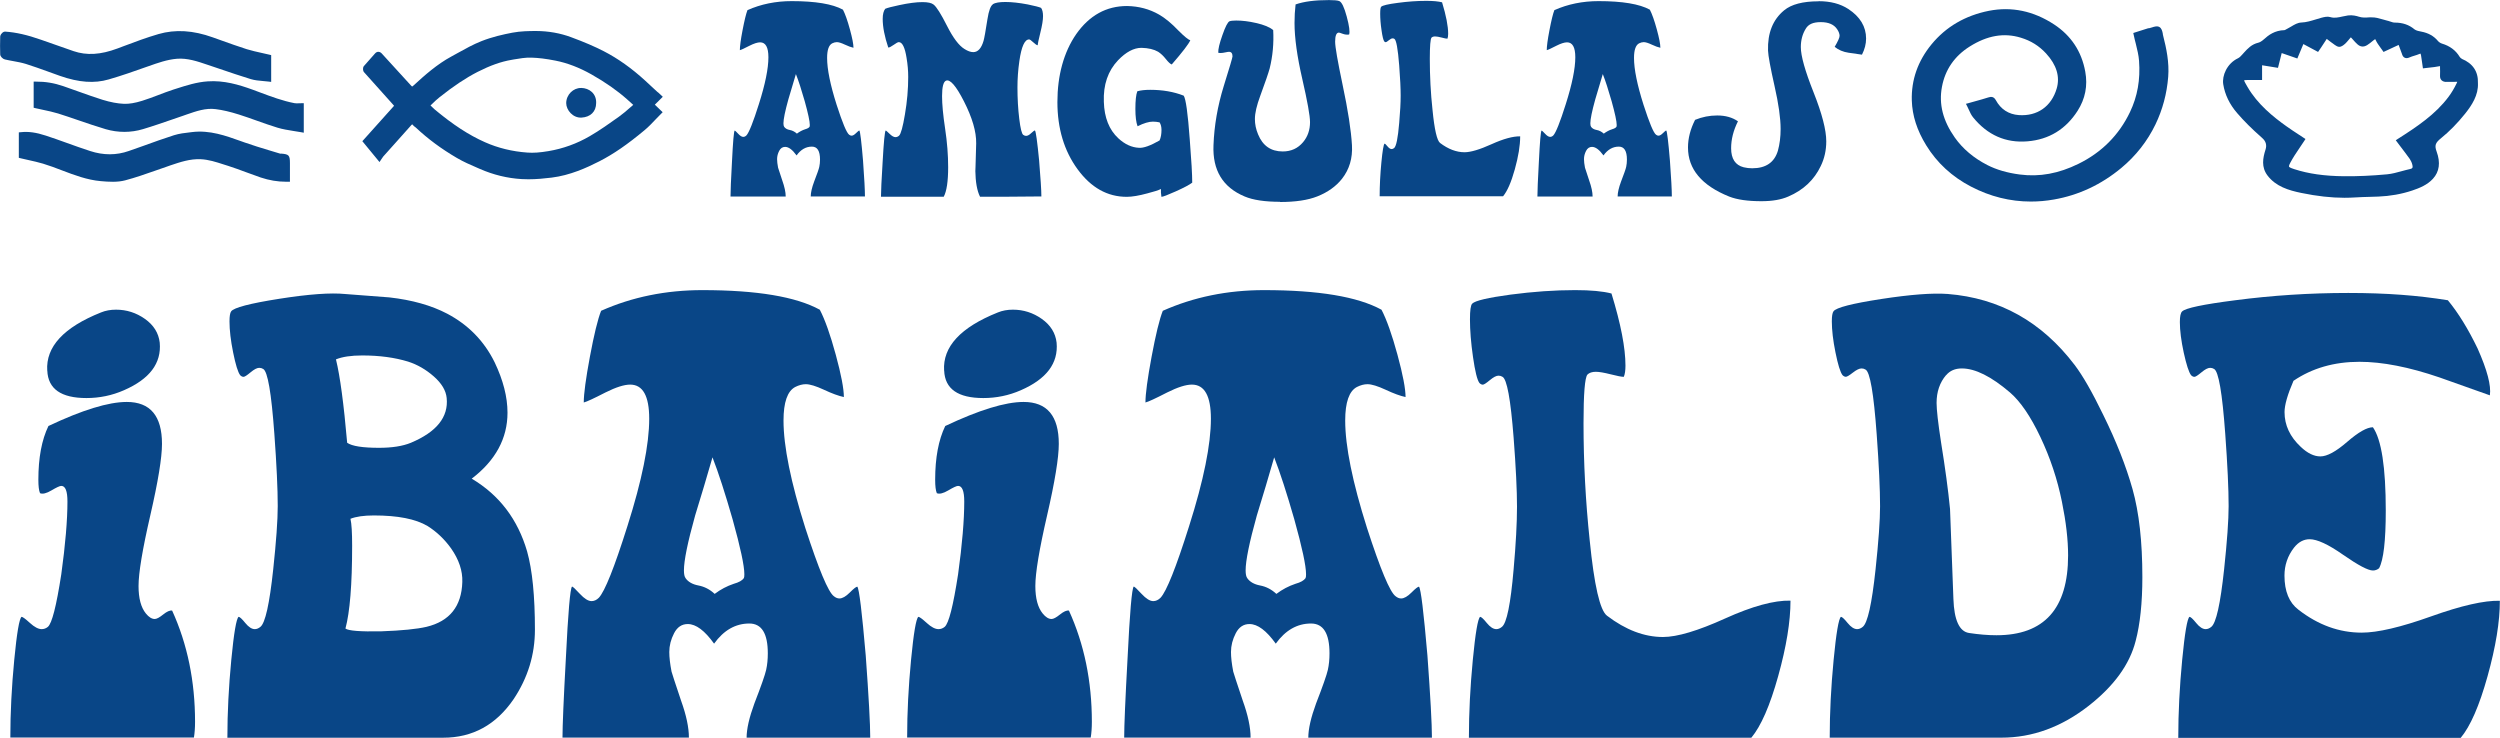 <svg xmlns="http://www.w3.org/2000/svg" id="uuid-4f74002e-0f28-4d9c-b902-74aaec63ad8c" data-name="Calque 2" viewBox="0 0 377.34 111.34"><defs><style>      .uuid-f8a75769-7c61-425c-8ba6-969d058d94a2 {        fill: #094687;      }    </style></defs><g id="uuid-99c69069-2f73-4aff-9de3-644726a5cba1" data-name="Calque 1"><g><g><path class="uuid-f8a75769-7c61-425c-8ba6-969d058d94a2" d="M130.52,29.65h-8.15c0-.57.17-1.32.52-2.26.44-1.14.7-1.87.77-2.21.07-.33.11-.7.11-1.09,0-1.31-.41-1.96-1.22-1.96-.91,0-1.68.44-2.32,1.33-.62-.86-1.19-1.29-1.73-1.29-.39,0-.69.2-.9.61-.21.41-.31.82-.31,1.24,0,.34.05.77.15,1.29.02.1.23.74.63,1.92.34.96.52,1.77.52,2.43h-8.33c0-.79.07-2.53.22-5.24.15-3.02.28-4.6.41-4.72.05,0,.22.16.52.48.29.32.55.48.77.48.17,0,.33-.07.48-.22.39-.42,1.02-1.99,1.88-4.72.96-3.02,1.44-5.38,1.44-7.08,0-1.5-.42-2.25-1.25-2.25-.39,0-.93.17-1.62.52-.76.39-1.24.62-1.44.66,0-.57.13-1.57.41-3.02s.52-2.46.74-3.02c2.04-.91,4.27-1.36,6.67-1.36,3.59,0,6.17.43,7.74,1.29.34.66.69,1.65,1.05,2.97s.54,2.24.54,2.78c-.34-.07-.78-.23-1.31-.48-.53-.25-.93-.37-1.2-.37-.22,0-.46.06-.7.18-.52.27-.77,1.01-.77,2.21,0,1.7.48,4.06,1.44,7.08.88,2.73,1.51,4.23,1.88,4.5.12.1.25.15.37.15.2,0,.42-.13.68-.39s.42-.39.5-.39c.12.15.31,1.66.55,4.54.2,2.71.29,4.51.29,5.42ZM122.19,19.14s.04-.13.04-.26c0-.57-.26-1.77-.77-3.61-.49-1.72-.93-3.08-1.33-4.09-.37,1.28-.75,2.56-1.14,3.83-.49,1.77-.74,2.97-.74,3.61,0,.25.04.42.11.52.17.25.46.41.85.48.39.07.75.26,1.07.55.39-.29.81-.52,1.25-.66.34-.1.56-.22.66-.37Z"></path><path class="uuid-f8a75769-7c61-425c-8ba6-969d058d94a2" d="M149.85.63c.36-.22.99-.33,1.89-.33.95,0,2.08.12,3.39.37,1.06.22,1.73.39,2.01.52.2.29.29.71.29,1.25,0,.57-.13,1.39-.4,2.47-.27,1.08-.4,1.72-.4,1.92-.14,0-.36-.15-.67-.44-.31-.29-.52-.44-.63-.44-.67,0-1.16,1.08-1.47,3.25-.2,1.38-.29,2.71-.29,3.99,0,1.68.09,3.25.27,4.73.18,1.48.38,2.29.61,2.44.14.1.28.15.42.15.22,0,.48-.13.77-.41.29-.27.48-.41.57-.41.14.15.35,1.66.63,4.54.22,2.71.34,4.51.34,5.42-.89,0-2.53.01-4.9.04h-4.36c-.45-.89-.68-2.2-.71-3.95,0,.52.04-.85.13-4.09.03-1.77-.59-3.88-1.84-6.34-1.2-2.36-2.11-3.4-2.72-3.13-.39.17-.59.95-.59,2.33,0,1.21.15,2.84.46,4.9.31,2.06.46,4,.46,5.82,0,2.14-.22,3.63-.67,4.47h-9.47c0-.79.08-2.54.25-5.26.17-3.04.32-4.61.46-4.74.06,0,.25.17.59.5s.63.5.88.5c.2,0,.38-.07.55-.22.28-.27.57-1.33.88-3.18.34-1.97.5-3.87.5-5.69,0-.91-.08-1.87-.25-2.88-.25-1.58-.64-2.37-1.17-2.37-.14,0-.4.14-.77.41-.38.27-.65.41-.82.41-.56-1.67-.84-3.11-.84-4.32,0-.7.13-1.21.38-1.53.34-.15,1.05-.33,2.14-.56,1.4-.3,2.56-.45,3.48-.45.81,0,1.37.12,1.68.37.45.35,1.12,1.42,2.03,3.22s1.78,2.96,2.62,3.48c.5.32.95.48,1.34.48.7,0,1.22-.57,1.55-1.7.11-.37.31-1.46.59-3.28.2-1.28.48-2.03.84-2.25Z"></path><path class="uuid-f8a75769-7c61-425c-8ba6-969d058d94a2" d="M179.66,6.08c-.25.57-1.18,1.78-2.8,3.65-.22-.07-.52-.35-.9-.83-.38-.48-.77-.84-1.16-1.09-.64-.37-1.47-.56-2.51-.59-1.16,0-2.34.63-3.54,1.88-1.52,1.6-2.24,3.69-2.14,6.27.07,2.39.8,4.22,2.18,5.5.98.91,2.03,1.39,3.13,1.44.69.05,1.72-.32,3.1-1.11.2-.44.29-.97.29-1.59,0-.47-.1-.85-.29-1.14-.34-.07-.68-.11-1-.11-.61,0-1.39.23-2.32.7-.22-.59-.33-1.46-.33-2.62,0-1.28.1-2.16.29-2.66.52-.15,1.17-.22,1.95-.22,1.87,0,3.55.29,5.05.88.32.44.63,2.66.92,6.64.25,3.15.37,5.31.37,6.49-.42.32-1.24.76-2.47,1.31-1.23.55-1.95.83-2.18.83-.07-.47-.1-.86-.07-1.18-.42.2-1.11.42-2.06.66-1.25.34-2.29.52-3.1.52-2.93,0-5.4-1.39-7.43-4.17s-3.04-6.16-3.04-10.14.95-7.52,2.84-10.25c1.99-2.83,4.55-4.24,7.67-4.24,1.77.03,3.38.46,4.83,1.29.91.52,1.88,1.32,2.91,2.4.91.91,1.51,1.4,1.81,1.48Z"></path><path class="uuid-f8a75769-7c61-425c-8ba6-969d058d94a2" d="M193.23,30.46c-2.32,0-4.11-.27-5.38-.81-3.29-1.38-4.85-3.96-4.69-7.74.11-2.95.62-5.91,1.54-8.89.89-2.85,1.33-4.35,1.33-4.5,0-.47-.18-.7-.53-.7-.11,0-.3.03-.57.09-.27.06-.5.09-.69.09-.14,0-.26-.01-.36-.04-.03-.52.18-1.41.63-2.67.44-1.27.8-1.96,1.07-2.08.19-.07.53-.11,1.01-.11.92,0,1.91.12,2.99.37,1.21.27,2.07.63,2.59,1.07.11,1.99-.07,3.92-.53,5.79-.19.69-.66,2.07-1.42,4.13-.54,1.45-.81,2.62-.81,3.5,0,.79.16,1.56.48,2.32.7,1.72,1.94,2.58,3.72,2.58,1.27,0,2.29-.47,3.07-1.4.7-.83,1.05-1.84,1.05-3.02,0-.96-.39-3.13-1.17-6.53-.78-3.39-1.17-6.21-1.17-8.44,0-.96.05-1.89.16-2.8,1.24-.44,2.92-.66,5.05-.66.78,0,1.29.05,1.54.15.38.15.75.93,1.13,2.34.38,1.41.5,2.32.36,2.71-.32.05-.65.01-.97-.11s-.51-.18-.57-.18c-.38,0-.57.46-.57,1.37,0,.79.38,2.96,1.13,6.53.81,3.81,1.28,6.85,1.41,9.11.11,1.94-.39,3.63-1.5,5.05-.92,1.16-2.16,2.04-3.72,2.66-1.43.57-3.31.85-5.66.85Z"></path><path class="uuid-f8a75769-7c61-425c-8ba6-969d058d94a2" d="M208.24,29.65c0-1.65.09-3.36.26-5.13.17-1.77.33-2.72.48-2.84.07,0,.22.13.44.41.22.27.43.41.63.41.12,0,.25-.05.37-.15.32-.25.58-1.51.77-3.8.15-1.67.22-3.05.22-4.13s-.07-2.59-.22-4.54c-.2-2.53-.44-3.87-.74-4.02-.07-.05-.16-.07-.26-.07-.15,0-.34.1-.57.29-.23.2-.39.29-.46.29s-.15-.04-.22-.11c-.15-.2-.29-.77-.42-1.71-.14-.94-.2-1.77-.2-2.49,0-.59.05-.94.15-1.04.2-.2,1.04-.4,2.53-.59,1.49-.2,2.91-.3,4.26-.3,1.03,0,1.83.07,2.4.22.61,2,.92,3.59.92,4.75,0,.32-.04.57-.11.74-.15,0-.44-.05-.87-.17-.43-.11-.76-.17-.98-.17-.25,0-.43.06-.55.18-.17.2-.26,1.27-.26,3.21,0,2.58.13,5.15.41,7.71.29,2.98.68,4.63,1.14,4.98,1.23.93,2.46,1.4,3.69,1.4.93,0,2.3-.41,4.09-1.22s3.23-1.2,4.31-1.18c0,1.38-.27,3.04-.81,4.98-.54,1.94-1.13,3.29-1.77,4.06h-18.62Z"></path><path class="uuid-f8a75769-7c61-425c-8ba6-969d058d94a2" d="M252.31,29.65h-8.15c0-.57.17-1.32.52-2.26.44-1.14.7-1.87.77-2.21.07-.33.11-.7.11-1.09,0-1.31-.41-1.96-1.22-1.96-.91,0-1.68.44-2.32,1.33-.62-.86-1.19-1.29-1.73-1.29-.39,0-.69.2-.9.61-.21.41-.31.82-.31,1.24,0,.34.05.77.15,1.29.02.1.23.74.63,1.92.34.96.52,1.77.52,2.43h-8.33c0-.79.07-2.53.22-5.24.15-3.02.28-4.6.41-4.72.05,0,.22.16.52.48.29.32.55.48.77.48.17,0,.33-.07.48-.22.39-.42,1.02-1.99,1.88-4.72.96-3.02,1.44-5.38,1.44-7.08,0-1.5-.42-2.25-1.25-2.25-.39,0-.93.17-1.62.52-.76.39-1.24.62-1.44.66,0-.57.13-1.57.41-3.02s.52-2.46.74-3.02c2.04-.91,4.27-1.36,6.67-1.36,3.59,0,6.17.43,7.74,1.29.34.66.69,1.65,1.05,2.97s.54,2.24.54,2.78c-.34-.07-.78-.23-1.31-.48-.53-.25-.93-.37-1.2-.37-.22,0-.46.06-.7.18-.52.27-.77,1.01-.77,2.21,0,1.7.48,4.06,1.44,7.08.88,2.73,1.51,4.23,1.88,4.5.12.1.25.15.37.15.2,0,.42-.13.68-.39s.42-.39.5-.39c.12.15.31,1.66.55,4.54.2,2.71.29,4.51.29,5.42ZM243.98,19.14s.04-.13.04-.26c0-.57-.26-1.77-.77-3.61-.49-1.72-.93-3.08-1.33-4.09-.37,1.28-.75,2.56-1.14,3.83-.49,1.77-.74,2.97-.74,3.61,0,.25.04.42.11.52.17.25.46.41.85.48.39.07.75.26,1.07.55.39-.29.81-.52,1.25-.66.34-.1.56-.22.66-.37Z"></path><path class="uuid-f8a75769-7c61-425c-8ba6-969d058d94a2" d="M274.49.18c1.79,0,3.28.39,4.49,1.18,1.79,1.18,2.68,2.67,2.68,4.46,0,.81-.21,1.62-.62,2.43-.66-.1-1.33-.2-2.02-.29-.82-.12-1.53-.42-2.1-.89.49-.83.74-1.39.74-1.66,0-.29-.12-.63-.37-1-.47-.71-1.29-1.07-2.47-1.07s-1.88.33-2.27,1c-.5.81-.74,1.73-.74,2.77,0,1.33.64,3.6,1.92,6.82,1.28,3.22,1.92,5.69,1.92,7.41,0,1.35-.28,2.59-.83,3.72-.99,2.09-2.62,3.63-4.91,4.61-1.07.47-2.42.7-4.04.7-2.06,0-3.68-.23-4.87-.7-4.15-1.67-6.22-4.14-6.22-7.41,0-1.38.36-2.77,1.07-4.17,1.07-.44,2.19-.66,3.34-.66,1.24,0,2.28.29,3.13.88-.69,1.38-1.03,2.73-1.03,4.06,0,1.6.63,2.56,1.9,2.88.41.1.84.15,1.28.15,2.06,0,3.35-.88,3.88-2.65.27-.98.41-2.08.41-3.28,0-1.62-.3-3.77-.91-6.45-.63-2.8-.96-4.6-.99-5.38-.08-2.66.73-4.68,2.43-6.08,1.1-.91,2.83-1.36,5.19-1.36Z"></path></g><g><path class="uuid-f8a75769-7c61-425c-8ba6-969d058d94a2" d="M1.56,111.34c0-3.77.2-7.68.59-11.74.39-4.05.76-6.22,1.1-6.5.17,0,.59.31,1.27.93.68.62,1.27.93,1.77.93.34,0,.65-.11.93-.34.62-.51,1.29-3.15,2.03-7.94.62-4.5.93-8.16.93-10.98,0-1.58-.31-2.36-.93-2.36-.23,0-.72.23-1.48.68-.76.45-1.34.59-1.73.42-.17-.39-.25-1.07-.25-2.03,0-3.32.51-6.02,1.52-8.11,5.12-2.42,9.06-3.63,11.82-3.63,3.55,0,5.32,2.11,5.32,6.33,0,2.08-.59,5.69-1.77,10.81-1.18,5.12-1.77,8.67-1.77,10.64,0,1.86.37,3.24,1.1,4.14.45.56.9.84,1.35.84.28,0,.7-.22,1.27-.68.56-.45,1.01-.65,1.35-.59,2.31,5.07,3.46,10.67,3.46,16.8,0,.9-.06,1.69-.17,2.36H1.56ZM7.13,55.94c-.23-3.6,2.48-6.53,8.11-8.78.68-.28,1.44-.42,2.28-.42,1.58,0,3.03.46,4.35,1.39,1.32.93,2.07,2.13,2.24,3.59.28,3.1-1.52,5.49-5.4,7.18-1.8.79-3.69,1.18-5.66,1.18-3.83,0-5.8-1.38-5.91-4.14Z"></path><path class="uuid-f8a75769-7c61-425c-8ba6-969d058d94a2" d="M34.32,111.34c0-3.77.2-7.68.59-11.74.39-4.05.76-6.22,1.1-6.5.17,0,.51.31,1.01.93.51.62.98.93,1.44.93.28,0,.56-.11.84-.34.73-.56,1.38-3.46,1.94-8.7.45-4.22.68-7.4.68-9.54,0-2.59-.17-6.22-.51-10.89-.45-6.19-1.01-9.46-1.69-9.8-.17-.11-.37-.17-.59-.17-.34,0-.77.23-1.31.68-.54.45-.89.68-1.06.68s-.34-.08-.51-.25c-.34-.45-.69-1.59-1.06-3.42-.37-1.83-.55-3.39-.55-4.69,0-.79.08-1.29.25-1.52.39-.56,2.81-1.2,7.26-1.9,4.45-.7,7.77-.94,9.96-.72,2.25.17,4.48.34,6.67.51,3.43.39,6.33,1.21,8.7,2.45,3.21,1.69,5.6,4.14,7.18,7.35,1.29,2.7,1.94,5.24,1.94,7.6,0,3.88-1.8,7.21-5.4,9.96,4.17,2.48,6.95,6.14,8.36,10.98.79,2.82,1.18,6.76,1.18,11.82,0,3.77-1.07,7.26-3.21,10.47-2.65,3.88-6.19,5.83-10.64,5.83h-32.6ZM50.71,54.25c.62,2.53,1.18,6.73,1.69,12.58.73.51,2.34.76,4.81.76,1.97,0,3.57-.25,4.81-.76,3.88-1.63,5.69-3.88,5.4-6.76-.11-1.13-.76-2.21-1.94-3.25-1.18-1.04-2.48-1.79-3.88-2.24-2.03-.62-4.34-.93-6.92-.93-1.69,0-3.01.2-3.97.59ZM52.9,78.32c.17.73.25,2.08.25,4.05,0,5.86-.34,10.02-1.01,12.5.45.34,2.25.48,5.4.42,3.1-.11,5.38-.34,6.84-.68,3.49-.84,5.29-3.1,5.4-6.76.06-1.69-.51-3.38-1.69-5.07-1.01-1.41-2.2-2.53-3.55-3.38-1.8-1.07-4.5-1.6-8.11-1.6-1.52,0-2.7.17-3.55.51Z"></path><path class="uuid-f8a75769-7c61-425c-8ba6-969d058d94a2" d="M131.35,111.34h-18.66c0-1.3.39-3.03,1.18-5.18,1.01-2.6,1.6-4.29,1.77-5.05.17-.76.25-1.6.25-2.5,0-3-.93-4.5-2.79-4.5-2.08,0-3.86,1.01-5.32,3.04-1.41-1.97-2.73-2.96-3.97-2.96-.9,0-1.59.46-2.07,1.39-.48.93-.72,1.87-.72,2.83,0,.79.11,1.77.34,2.96.06.23.53,1.69,1.44,4.39.79,2.2,1.18,4.05,1.18,5.57h-19.08c0-1.8.17-5.8.51-11.99.34-6.92.65-10.53.93-10.81.11,0,.51.37,1.18,1.1.68.73,1.27,1.1,1.77,1.1.39,0,.76-.17,1.1-.51.9-.96,2.34-4.56,4.31-10.81,2.2-6.92,3.29-12.33,3.29-16.21,0-3.43-.96-5.15-2.87-5.15-.9,0-2.14.39-3.72,1.18-1.75.9-2.84,1.41-3.29,1.52,0-1.29.31-3.6.93-6.92.62-3.32,1.18-5.63,1.69-6.92,4.67-2.08,9.77-3.12,15.28-3.12,8.22,0,14.13.99,17.73,2.96.79,1.52,1.59,3.79,2.41,6.8.82,3.01,1.22,5.14,1.22,6.38-.79-.17-1.79-.53-3-1.1-1.21-.56-2.13-.84-2.74-.84-.51,0-1.04.14-1.6.42-1.18.62-1.77,2.31-1.77,5.07,0,3.88,1.1,9.29,3.29,16.21,2.03,6.25,3.46,9.68,4.31,10.3.28.23.56.34.84.34.45,0,.97-.3,1.56-.89.59-.59.97-.89,1.14-.89.28.34.7,3.8,1.27,10.39.45,6.19.68,10.33.68,12.41ZM112.27,87.27c.06-.11.08-.31.08-.59,0-1.29-.59-4.05-1.77-8.28-1.13-3.94-2.14-7.06-3.04-9.37-.84,2.93-1.72,5.86-2.62,8.78-1.13,4.05-1.69,6.81-1.69,8.28,0,.56.08.96.25,1.18.39.56,1.04.93,1.94,1.1.9.17,1.72.59,2.45,1.27.9-.68,1.86-1.18,2.87-1.52.79-.22,1.29-.51,1.52-.84Z"></path><path class="uuid-f8a75769-7c61-425c-8ba6-969d058d94a2" d="M136.92,111.34c0-3.77.2-7.68.59-11.74.39-4.05.76-6.22,1.1-6.5.17,0,.59.31,1.27.93.68.62,1.27.93,1.77.93.34,0,.65-.11.93-.34.62-.51,1.29-3.15,2.03-7.94.62-4.5.93-8.16.93-10.98,0-1.58-.31-2.36-.93-2.36-.23,0-.72.23-1.48.68-.76.45-1.34.59-1.73.42-.17-.39-.25-1.07-.25-2.03,0-3.32.51-6.02,1.52-8.11,5.12-2.42,9.06-3.63,11.82-3.63,3.55,0,5.32,2.11,5.32,6.33,0,2.08-.59,5.69-1.77,10.81-1.18,5.12-1.77,8.67-1.77,10.64,0,1.86.37,3.24,1.1,4.14.45.56.9.84,1.35.84.28,0,.7-.22,1.27-.68.56-.45,1.01-.65,1.35-.59,2.31,5.07,3.46,10.67,3.46,16.8,0,.9-.06,1.69-.17,2.36h-27.7ZM142.5,55.94c-.23-3.6,2.48-6.53,8.11-8.78.68-.28,1.44-.42,2.28-.42,1.58,0,3.03.46,4.35,1.39,1.32.93,2.07,2.13,2.24,3.59.28,3.1-1.52,5.49-5.4,7.18-1.8.79-3.69,1.18-5.66,1.18-3.83,0-5.8-1.38-5.91-4.14Z"></path><path class="uuid-f8a75769-7c61-425c-8ba6-969d058d94a2" d="M216.13,111.34h-18.66c0-1.3.39-3.03,1.18-5.18,1.01-2.6,1.6-4.29,1.77-5.05.17-.76.25-1.6.25-2.5,0-3-.93-4.5-2.79-4.5-2.08,0-3.86,1.01-5.32,3.04-1.41-1.97-2.73-2.96-3.97-2.96-.9,0-1.59.46-2.07,1.39-.48.93-.72,1.87-.72,2.83,0,.79.11,1.77.34,2.96.06.23.53,1.69,1.44,4.39.79,2.2,1.18,4.05,1.18,5.57h-19.08c0-1.8.17-5.8.51-11.99.34-6.92.65-10.53.93-10.81.11,0,.51.37,1.18,1.1.68.73,1.27,1.1,1.77,1.1.39,0,.76-.17,1.1-.51.9-.96,2.34-4.56,4.31-10.81,2.2-6.92,3.29-12.33,3.29-16.21,0-3.43-.96-5.15-2.87-5.15-.9,0-2.14.39-3.72,1.18-1.75.9-2.84,1.41-3.29,1.52,0-1.29.31-3.6.93-6.92.62-3.32,1.18-5.63,1.69-6.92,4.67-2.08,9.77-3.12,15.28-3.12,8.22,0,14.13.99,17.73,2.96.79,1.52,1.59,3.79,2.41,6.8.82,3.01,1.22,5.14,1.22,6.38-.79-.17-1.79-.53-3-1.1-1.21-.56-2.13-.84-2.74-.84-.51,0-1.04.14-1.6.42-1.18.62-1.77,2.31-1.77,5.07,0,3.88,1.1,9.29,3.29,16.21,2.03,6.25,3.46,9.68,4.31,10.3.28.23.56.34.84.34.45,0,.97-.3,1.56-.89.59-.59.97-.89,1.14-.89.28.34.7,3.8,1.27,10.39.45,6.19.68,10.33.68,12.41ZM197.05,87.27c.06-.11.08-.31.08-.59,0-1.29-.59-4.05-1.77-8.28-1.13-3.94-2.14-7.06-3.04-9.37-.84,2.93-1.72,5.86-2.62,8.78-1.13,4.05-1.69,6.81-1.69,8.28,0,.56.08.96.25,1.18.39.56,1.04.93,1.94,1.1.9.17,1.72.59,2.45,1.27.9-.68,1.86-1.18,2.87-1.52.79-.22,1.29-.51,1.52-.84Z"></path><path class="uuid-f8a75769-7c61-425c-8ba6-969d058d94a2" d="M221.71,111.34c0-3.77.2-7.68.59-11.74.39-4.05.76-6.22,1.1-6.5.17,0,.51.31,1.01.93.51.62.98.93,1.44.93.28,0,.56-.11.84-.34.73-.56,1.32-3.46,1.77-8.7.34-3.83.51-6.98.51-9.46s-.17-5.94-.51-10.39c-.45-5.8-1.01-8.87-1.69-9.2-.17-.11-.37-.17-.59-.17-.34,0-.77.23-1.31.68-.54.45-.89.68-1.06.68s-.34-.08-.51-.25c-.34-.45-.66-1.75-.97-3.91-.31-2.15-.46-4.05-.46-5.69,0-1.36.11-2.15.34-2.38.45-.45,2.38-.9,5.78-1.36,3.41-.45,6.66-.68,9.75-.68,2.36,0,4.19.17,5.49.51,1.41,4.59,2.11,8.22,2.11,10.88,0,.74-.08,1.3-.25,1.7-.34,0-1-.13-1.98-.38-.99-.25-1.73-.38-2.24-.38-.56,0-.99.14-1.27.42-.39.45-.59,2.9-.59,7.35,0,5.91.31,11.79.93,17.65.68,6.81,1.55,10.61,2.62,11.4,2.81,2.14,5.63,3.21,8.44,3.21,2.14,0,5.26-.93,9.37-2.79,4.11-1.86,7.4-2.76,9.88-2.7,0,3.15-.62,6.95-1.86,11.4-1.24,4.45-2.59,7.54-4.05,9.29h-42.64Z"></path><path class="uuid-f8a75769-7c61-425c-8ba6-969d058d94a2" d="M276.17,111.34c0-3.77.2-7.68.59-11.74.39-4.05.76-6.22,1.1-6.5.17,0,.51.31,1.01.93.51.62.98.93,1.44.93.28,0,.56-.11.84-.34.73-.56,1.38-3.45,1.94-8.68.45-4.21.68-7.39.68-9.52,0-2.58-.17-6.21-.51-10.87-.45-6.18-1.01-9.44-1.69-9.77-.17-.11-.37-.17-.59-.17-.34,0-.77.21-1.31.63-.54.42-.89.63-1.06.63s-.34-.08-.51-.25c-.34-.45-.69-1.59-1.06-3.42-.37-1.83-.55-3.39-.55-4.69,0-.79.08-1.29.25-1.52.39-.56,2.8-1.18,7.22-1.86,4.42-.68,7.75-.93,10.01-.76,7.82.62,14.21,4.19,19.17,10.72,1.24,1.63,2.67,4.14,4.31,7.52,1.97,4,3.45,7.74,4.43,11.23.98,3.49,1.48,7.91,1.48,13.26,0,3.88-.34,7.09-1.01,9.63-.9,3.55-3.27,6.81-7.09,9.8-4.11,3.21-8.5,4.81-13.17,4.81h-25.92ZM293.74,56.61c-.96,1.12-1.44,2.53-1.44,4.21,0,1.01.22,3.01.68,5.98.62,3.82,1.07,7.16,1.35,10.03,0,.11.17,4.64.51,13.57.11,3.2.9,4.92,2.36,5.14,1.46.22,2.84.34,4.14.34,7.21,0,10.81-4.02,10.81-12.05,0-2.36-.31-5.05-.93-8.09-.68-3.37-1.76-6.63-3.25-9.77-1.49-3.15-3.03-5.39-4.6-6.74-2.82-2.41-5.24-3.62-7.26-3.62-1.01,0-1.8.34-2.36,1.01Z"></path><path class="uuid-f8a75769-7c61-425c-8ba6-969d058d94a2" d="M328.78,111.34c0-3.77.2-7.68.59-11.74.39-4.05.76-6.22,1.1-6.5.17,0,.51.31,1.01.93.51.62.98.93,1.44.93.28,0,.56-.11.84-.34.73-.56,1.38-3.46,1.94-8.7.45-4.22.68-7.4.68-9.54,0-2.59-.17-6.22-.51-10.89-.45-6.19-1.01-9.46-1.69-9.8-.17-.11-.37-.17-.59-.17-.34,0-.77.23-1.31.68-.54.45-.89.68-1.06.68s-.34-.08-.51-.25c-.34-.45-.7-1.58-1.1-3.38-.39-1.8-.59-3.35-.59-4.64,0-.84.11-1.38.34-1.6.51-.51,3.18-1.07,8.02-1.69,5.57-.73,11.26-1.1,17.06-1.1s10.53.37,15.03,1.1c1.58,1.91,3.07,4.34,4.48,7.26,1.46,3.27,2.08,5.63,1.86,7.09-2.53-.9-5.07-1.8-7.6-2.7-4.62-1.58-8.64-2.36-12.08-2.36-3.83,0-7.15.96-9.96,2.87-.9,2.08-1.35,3.66-1.35,4.73,0,1.97.82,3.72,2.45,5.24,1.01.96,2,1.44,2.96,1.44,1.01,0,2.36-.73,4.05-2.2,1.69-1.46,2.98-2.2,3.88-2.2,1.29,1.86,1.94,6.05,1.94,12.58,0,4.56-.34,7.46-1.01,8.7-.28.23-.59.34-.93.34-.73,0-2.22-.79-4.48-2.36-2.25-1.58-3.94-2.36-5.07-2.36-.9,0-1.69.42-2.36,1.27-.96,1.24-1.44,2.65-1.44,4.22,0,2.36.7,4.08,2.11,5.15,2.98,2.31,6.16,3.46,9.54,3.46,2.42,0,5.91-.82,10.47-2.45,4.56-1.63,8.02-2.42,10.39-2.36,0,3.15-.62,6.95-1.86,11.4-1.24,4.45-2.59,7.54-4.05,9.29h-42.64Z"></path></g><g><path class="uuid-f8a75769-7c61-425c-8ba6-969d058d94a2" d="M371.55,8.85c-.1-.04-.22-.15-.29-.26-.6-.99-1.48-1.65-2.68-2.01-.22-.07-.46-.22-.6-.39-.63-.76-1.46-1.22-2.53-1.42-.27-.05-.76-.14-1-.33-.84-.7-1.79-1.03-3-1.03-.21,0-.45-.08-.71-.17-.16-.05-.32-.11-.48-.14-.2-.05-.4-.11-.61-.17-.55-.16-1.12-.33-1.7-.31h-.33c-.57.04-1.07.07-1.58-.1-.33-.11-.99-.28-1.64-.19-.28.04-.56.1-.83.16-.63.14-1.23.28-1.84.09-.42-.13-.89-.02-1.35.1-.28.08-.56.16-.84.25-.73.22-1.42.44-2.19.47-.55.02-1.03.31-1.5.59-.18.11-.36.22-.55.31-.07.03-.15.08-.22.12-.08.05-.21.12-.27.13-1.45.03-2.41.74-3.08,1.36-.4.36-.69.49-.86.53-1.03.25-1.6.88-2.16,1.49l-.25.28c-.21.23-.43.48-.68.59-1.65.79-2.42,2.62-2.21,3.93.25,1.55.95,3.01,2.09,4.33,1.05,1.22,2.25,2.41,3.66,3.65l.14.13q.82.72.49,1.74c-.41,1.28-.66,2.64.3,3.91,1.25,1.65,3.19,2.24,5.1,2.63,2.37.49,4.52.73,6.52.73.54,0,1.06-.02,1.58-.05.75-.05,1.5-.07,2.26-.09.42-.01.85-.02,1.27-.04,1.76-.07,3.48-.37,5.1-.91,1.13-.38,2.29-.85,3.14-1.78.97-1.06,1.16-2.44.56-4.09-.34-.93-.21-1.33.65-2.02,1.26-1.02,2.49-2.27,3.65-3.72,1-1.26,2.02-2.79,1.93-4.61.06-1.74-.77-2.98-2.46-3.67ZM362.34,22.14c.48.63.95,1.25,1.4,1.88.16.24.3.55.38.9.1.41-.03.52-.34.59-.42.09-.84.21-1.26.32-.76.21-1.48.41-2.22.48-2.35.22-4.48.31-6.52.29-2.95-.03-5.34-.37-7.5-1.07-.19-.06-.71-.23-.78-.37-.02-.05-.03-.19.18-.58.41-.78.9-1.51,1.43-2.29.23-.34.46-.68.69-1.03l.18-.28-.29-.19c-.24-.16-.5-.33-.76-.5-.58-.38-1.21-.79-1.81-1.22-1.96-1.39-4.4-3.34-5.92-6-.19-.33-.44-.76-.49-.95.21-.05.76-.05,1.17-.05h1.55v-2.22s2.4.39,2.4.39l.56-2.23c.55.19,1.05.36,1.59.55l.77.27.91-2.18c.64.34,1.24.66,1.87,1l.35.19.49-.72c.26-.39.52-.77.76-1.16.02-.04.04-.07.06-.09.02.01.05.04.09.07.16.14.34.28.52.4.1.06.21.15.32.23.41.31.79.61,1.19.46.5-.19.85-.61,1.16-.98l.14-.17c.08-.09.16-.18.22-.25.07.07.14.16.21.23.66.75.99,1.12,1.5,1.16.52.04.94-.31,1.7-.93.07-.06.18-.14.26-.19.02.03.05.09.09.17.17.37.41.7.66,1.05.1.14.21.28.31.43l.2.29,2.28-1.06c.03.08.06.16.09.24.15.39.29.76.42,1.14.05.17.15.45.44.57.27.11.55,0,.73-.08.22-.1.46-.17.72-.25.24-.07.49-.15.72-.25.11-.05.17-.06.18-.06.01.02.05.09.08.25.05.3.09.61.14.94l.15,1.04.41-.05c.21-.03.41-.05.62-.07.47-.05.95-.1,1.42-.2.06-.01.1-.02.13-.02,0,.02,0,.06,0,.11v.12c.01.4.02.8,0,1.2-.02.32.07.56.26.73.19.17.47.25.84.22.16,0,.32,0,.49,0,.25,0,.49,0,.73-.01.14-.01.22-.01.28,0-.01.04-.03.11-.08.2-.37.77-.79,1.47-1.24,2.07-1.96,2.63-4.74,4.5-7.64,6.34l-.32.21.76,1.01Z"></path><path class="uuid-f8a75769-7c61-425c-8ba6-969d058d94a2" d="M326.45,5.1c-.08-.4-.18-.85-.55-1.04-.34-.17-.72-.04-1.1.08-.12.04-.24.08-.38.11-.06,0-.13,0-.23.03-.42.13-.84.26-1.23.39l-.97.31.07.32c.09.45.2.88.31,1.3.22.89.43,1.74.49,2.58.21,2.85-.24,5.38-1.37,7.74-1.65,3.45-4.26,6.08-7.76,7.8-3,1.48-5.9,2.01-8.86,1.62-1.92-.25-3.52-.72-4.91-1.43-2.05-1.05-3.71-2.45-4.91-4.15-1.79-2.54-2.43-5.04-1.94-7.65.48-2.59,1.89-4.64,4.19-6.09,2.65-1.67,5.18-2.11,7.72-1.33,1.52.46,2.76,1.24,3.81,2.38,1.59,1.73,2.12,3.51,1.6,5.29-.8,2.72-2.94,4.21-5.73,4.01-1.52-.11-2.71-.88-3.45-2.24-.33-.6-.75-.55-1.16-.42-.61.2-1.24.37-1.92.56-.32.09-.65.18-1,.28l-.44.12.2.39c.09.18.17.36.25.53.18.4.35.77.62,1.11,2.17,2.68,4.94,3.91,8.23,3.63,3.23-.27,5.77-1.82,7.55-4.6,1.16-1.81,1.55-3.8,1.16-5.92-.55-3.04-2.13-5.43-4.7-7.12-3.11-2.04-6.42-2.73-9.84-2.06-3.57.71-6.49,2.41-8.67,5.07-2.06,2.51-3.06,5.36-2.97,8.47.07,2.28.78,4.5,2.18,6.77,1.62,2.64,3.89,4.73,6.75,6.22,2.89,1.51,5.92,2.26,9.04,2.26,1.15,0,2.32-.1,3.49-.31,3.72-.65,7.14-2.25,10.16-4.76,2.19-1.82,3.93-4.03,5.16-6.58,1.07-2.22,1.72-4.64,1.92-7.18.17-2.17-.27-4.28-.77-6.23-.02-.07-.04-.16-.05-.24Z"></path><g><path class="uuid-f8a75769-7c61-425c-8ba6-969d058d94a2" d="M99.27,13.92c-.66-.61-1.27-1.19-1.9-1.76-2.01-1.84-4.1-3.33-6.22-4.42-1.4-.72-2.93-1.38-4.96-2.13-1.65-.61-3.41-.92-5.25-.93-1.1,0-2.37.02-3.59.25-1.41.27-3.07.64-4.68,1.28-1.24.49-2.43,1.15-3.58,1.79-.33.18-.65.36-.98.54-2.14,1.16-3.99,2.8-5.7,4.37-.14.13-.2.15-.2.15-.01,0-.06-.03-.19-.17-.94-1.04-1.89-2.08-2.84-3.11l-1.48-1.62c-.12-.14-.3-.34-.6-.34-.18,0-.36.09-.51.27-.23.26-.46.52-.69.78-.33.36-.65.73-.98,1.11-.18.22-.17.69.02.91,1.11,1.25,2.23,2.49,3.35,3.74l1.03,1.15c.05.06.1.12.16.19-1.57,1.75-3.12,3.48-4.58,5.11l-.21.23,2.59,3.15.38-.57c.06-.1.12-.19.19-.27.57-.64,1.14-1.28,1.72-1.92.83-.93,1.66-1.86,2.49-2.79.09-.1.14-.14.15-.15.02.01.05.04.11.11.1.13.22.22.32.29.04.03.09.07.13.1,1.81,1.7,3.83,3.2,6.19,4.58.99.58,2.06,1.05,3.09,1.49l.39.17c2.01.88,4.12,1.4,6.27,1.53.35.02.7.03,1.05.03,1.23,0,2.43-.12,3.49-.25,2.79-.34,5.31-1.49,7.21-2.46,2.13-1.09,4.24-2.54,6.84-4.71.59-.49,1.11-1.04,1.67-1.63.25-.27.51-.54.79-.81l.26-.26-1.18-1.14,1.2-1.19-.75-.7ZM95.57,15.84c-.17.14-.33.28-.49.42-.56.49-1.09.95-1.64,1.34-1.43,1.02-2.9,2.07-4.42,2.95-1.94,1.13-4.04,1.89-6.24,2.26-1.3.22-2.28.29-3.17.22-2.28-.16-4.45-.69-6.42-1.57-2.4-1.06-4.81-2.63-7.57-4.93-.19-.16-.37-.34-.57-.54l-.07-.07c.08-.08.16-.16.24-.23.36-.35.7-.68,1.07-.97,2.14-1.71,3.99-2.94,5.8-3.87,1.91-.97,3.54-1.55,5.15-1.82l.27-.05c.89-.15,1.81-.31,2.69-.28,1.07.03,2.22.17,3.63.45,1.8.35,3.63,1.06,5.44,2.08,2.12,1.2,3.89,2.44,5.41,3.79l.9.81Z"></path><path class="uuid-f8a75769-7c61-425c-8ba6-969d058d94a2" d="M87.69,13.28c-1.14-.02-2.22.99-2.23,2.28,0,1.05,1.01,2.27,2.32,2.19,1.32-.08,2.2-.88,2.2-2.21.05-1.39-1-2.25-2.29-2.27Z"></path></g><path class="uuid-f8a75769-7c61-425c-8ba6-969d058d94a2" d="M42.39,23.19h-.1c-.55-.17-1.1-.34-1.66-.5-1.23-.37-2.5-.76-3.72-1.19l-.56-.2c-2.31-.83-4.7-1.68-7.31-1.37l-.33.04c-.81.09-1.65.19-2.45.44-1.53.49-3.07,1.04-4.55,1.58-.75.27-1.51.54-2.27.8-1.87.66-3.83.66-5.82.01-1.18-.38-2.38-.81-3.54-1.23-1.05-.38-2.1-.75-3.16-1.1-1.46-.48-2.61-.64-3.75-.52l-.33.03v3.84l.28.07c.39.09.77.18,1.14.26.78.17,1.51.34,2.23.55.96.29,1.92.65,2.85,1.01,1.87.71,3.8,1.45,5.88,1.63,1.21.11,2.5.19,3.67-.12,1.55-.41,3.09-.95,4.57-1.47.65-.23,1.3-.46,1.95-.68l.28-.1c1.54-.52,3-1.01,4.6-.94,1.18.05,2.32.42,3.43.78.23.08.47.15.7.22.89.28,1.79.62,2.66.94.75.28,1.51.56,2.27.82,1.3.43,2.55.64,3.81.64.08,0,.16,0,.24,0h.36v-2.78c0-1.22-.14-1.38-1.38-1.47Z"></path><path class="uuid-f8a75769-7c61-425c-8ba6-969d058d94a2" d="M45.1,15.59c-.24.01-.46.02-.66-.02-1.77-.34-3.48-.98-5.14-1.6-.4-.15-.8-.3-1.21-.45-2.05-.74-4.28-1.41-6.73-1.24-1.68.11-3.24.62-4.75,1.1l-.44.14c-.77.25-1.53.54-2.26.82-.8.3-1.62.62-2.44.87-1.1.34-1.98.49-2.76.46-.97-.04-2.03-.24-3.24-.61-1.18-.37-2.38-.8-3.53-1.21-.79-.28-1.58-.57-2.37-.84-1.39-.48-2.73-.7-4.13-.69h-.36v3.94l.28.07c.37.09.73.16,1.1.24.8.17,1.56.33,2.31.56,1.02.32,2.04.67,3.06,1.02,1.35.46,2.74.94,4.13,1.35,1.86.54,3.8.54,5.62-.01,1.54-.46,3.08-1,4.57-1.51.51-.18,1.03-.36,1.54-.53l.48-.17c1.48-.51,2.87-1,4.37-.81,1.05.13,2.2.4,3.53.82.91.29,1.83.61,2.71.93,1.01.36,2.05.73,3.1,1.05.79.24,1.58.36,2.43.5.37.06.74.12,1.11.18l.43.08v-4.45h-.37c-.13,0-.26,0-.39.01Z"></path><path class="uuid-f8a75769-7c61-425c-8ba6-969d058d94a2" d="M7.24,10.8c.61.22,1.22.45,1.83.66,2.84.99,5.17,1.16,7.33.53,1.97-.57,3.91-1.25,5.9-1.96l.12-.04c1.38-.49,2.81-1,4.28-1.12,1.57-.13,3.1.39,4.57.89l.12.04c.59.2,1.18.4,1.78.6,1.53.52,3.11,1.06,4.68,1.54.6.18,1.23.24,1.85.29.27.02.55.05.82.08l.41.05v-4.04l-.28-.07c-.37-.09-.74-.17-1.1-.25-.81-.18-1.57-.35-2.32-.58-1.3-.41-2.61-.89-3.88-1.34l-1.23-.44c-2.98-1.07-5.66-1.23-8.19-.5-1.79.52-3.56,1.18-5.28,1.83l-.93.35c-2.54.95-4.64,1.07-6.61.4-1.65-.57-3.3-1.15-4.94-1.73-2.05-.72-3.75-1.11-5.39-1.22-.15,0-.3.06-.44.19-.07.06-.29.29-.31.55-.03,1-.03,1.88,0,2.7.01.33.4.69.7.76.41.1.83.17,1.25.25.67.12,1.31.24,1.93.43,1.12.35,2.24.76,3.33,1.15Z"></path></g></g></g></svg>